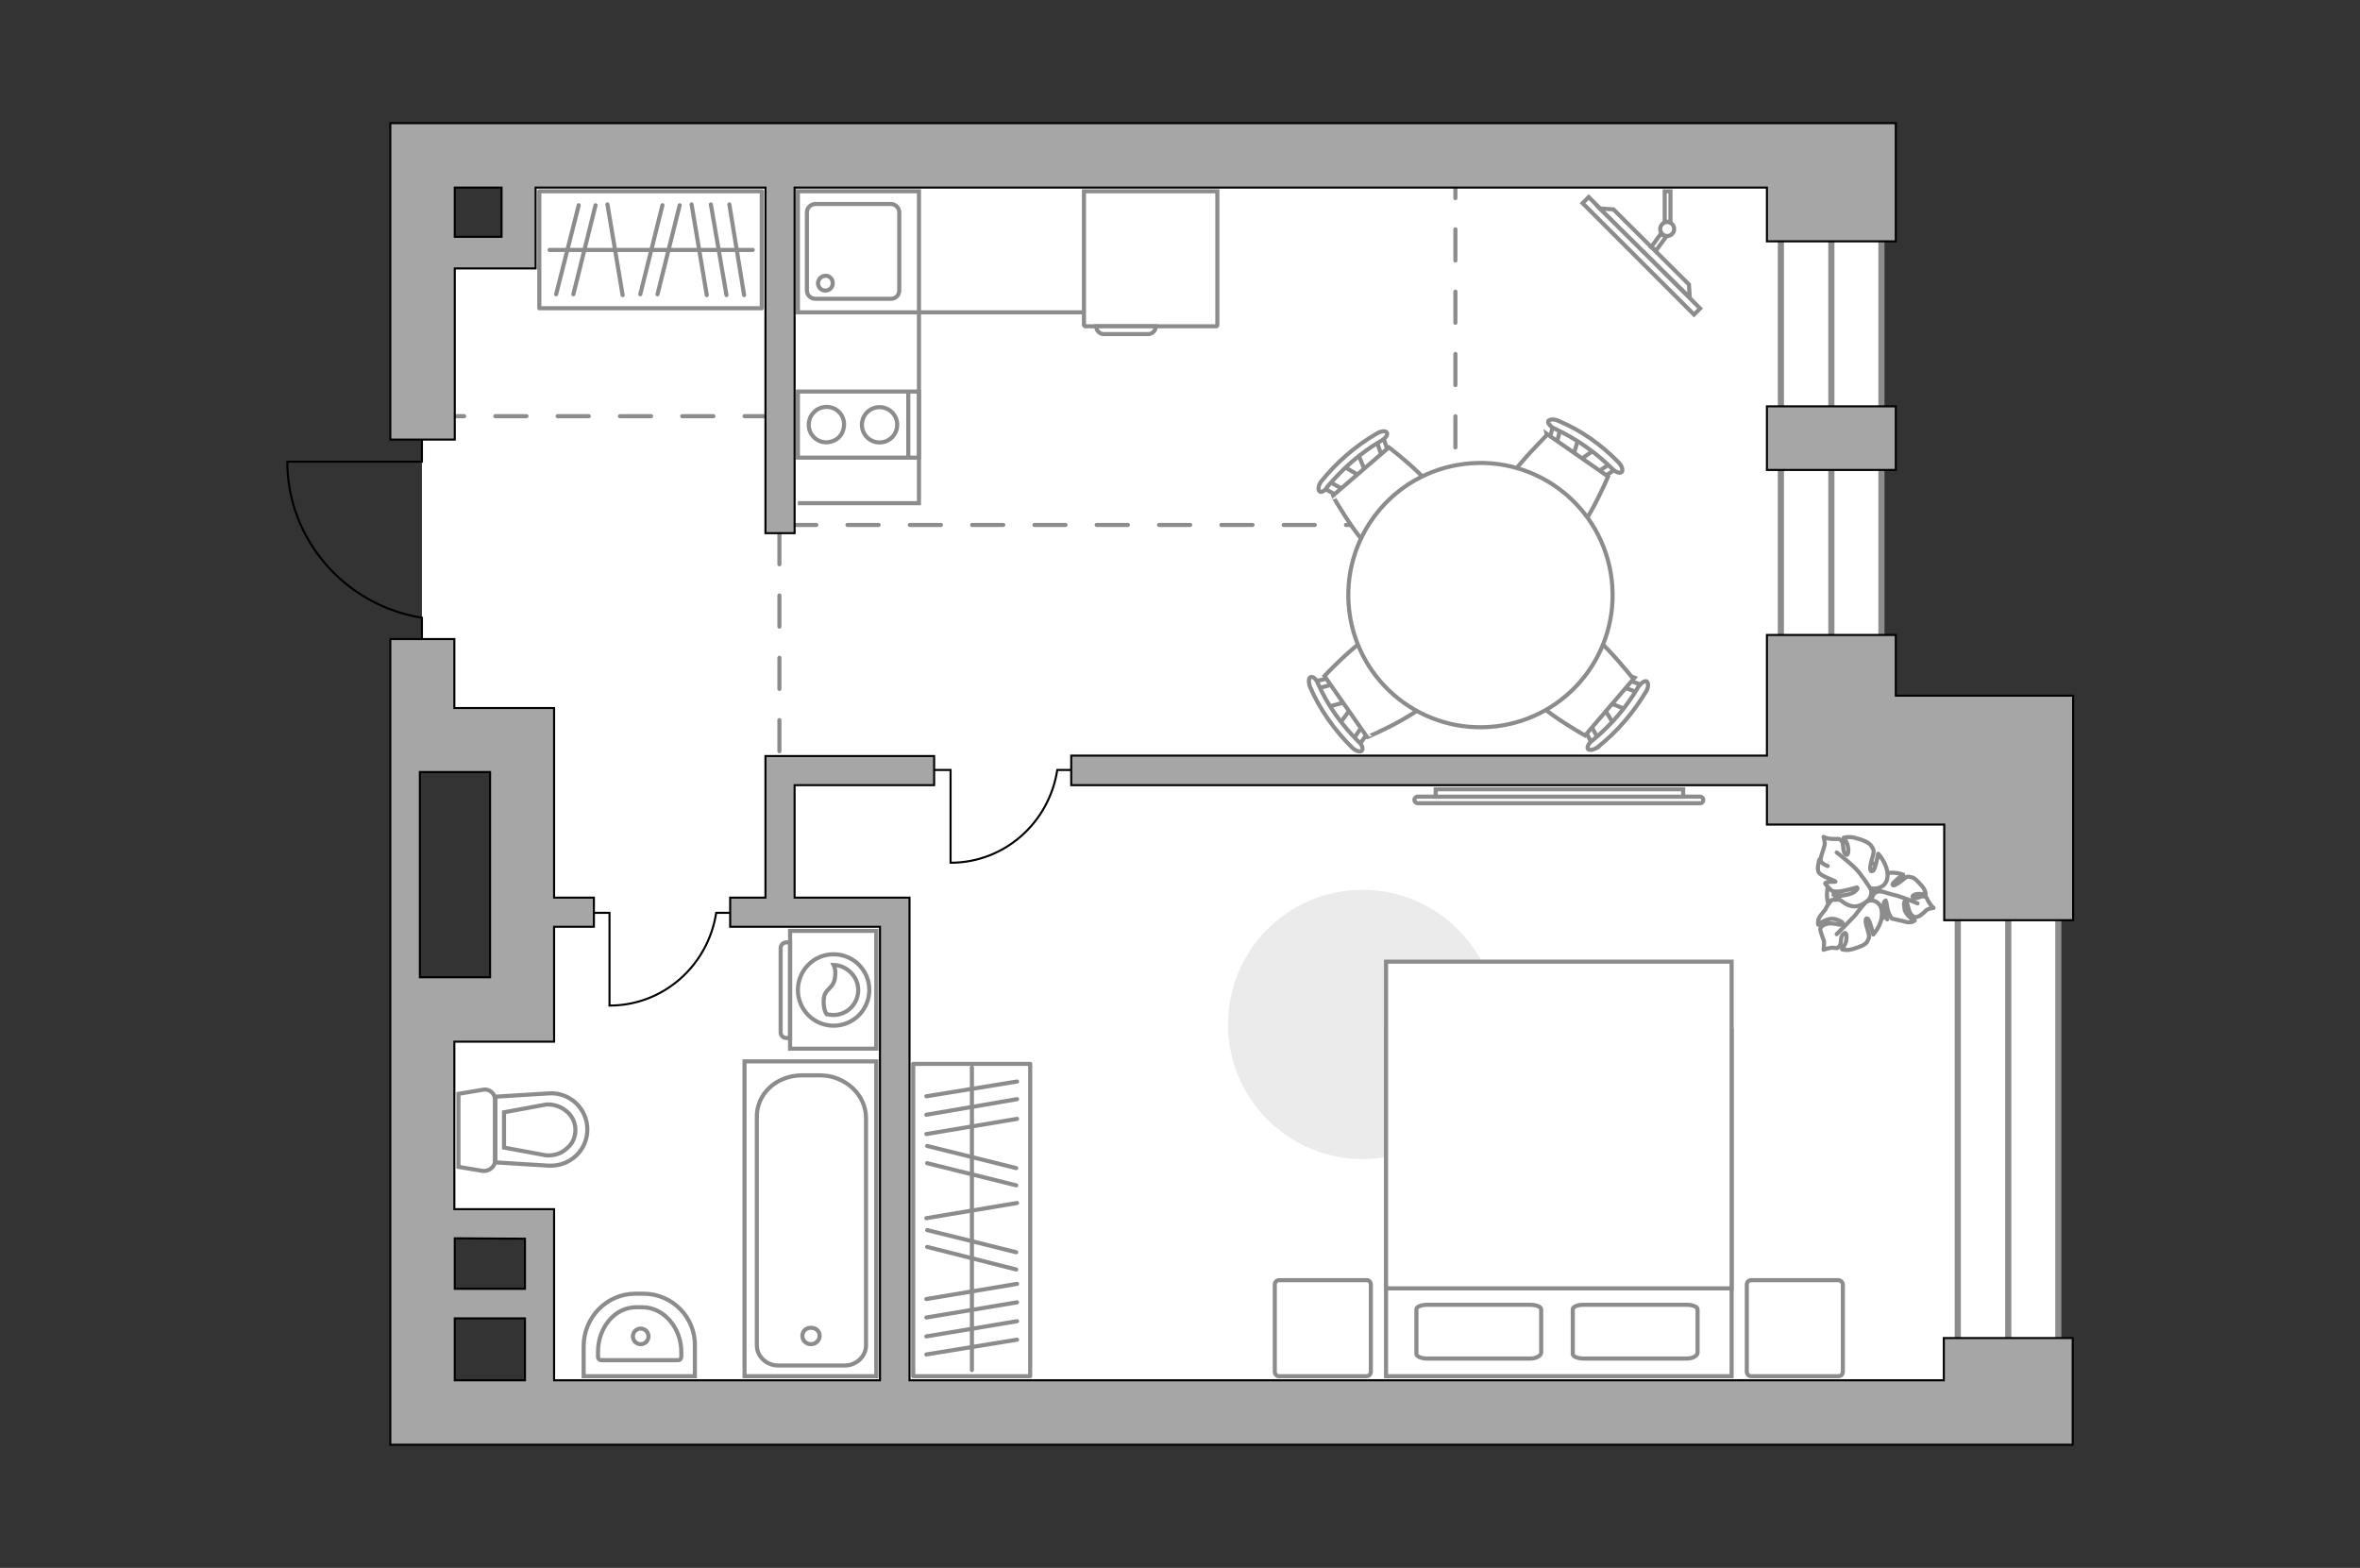 <?xml version="1.0" encoding="utf-8"?>
<!-- Generator: Adobe Illustrator 21.0.0, SVG Export Plug-In . SVG Version: 6.00 Build 0)  -->
<svg version="1.1" id="Слой_1" xmlns="http://www.w3.org/2000/svg" xmlns:xlink="http://www.w3.org/1999/xlink" x="0px" y="0px"
	 viewBox="0 0 575 382" style="enable-background:new 0 0 575 382;" xml:space="preserve">
<rect x="0" y="0" width="575" height="382" fill="#333333" stroke="none"/>
<style type="text/css">
	.st0{fill:#FFFFFF;}
	.st1{fill:#FFFFFF;stroke:#8C8C8C;stroke-width:1.5;stroke-linecap:round;stroke-miterlimit:10;}
	.st2{fill:none;stroke:#8C8C8C;stroke-width:1.5;stroke-linecap:round;stroke-miterlimit:10;}
	.st3{fill:none;stroke:#8C8C8C;stroke-linecap:round;stroke-linejoin:round;stroke-miterlimit:10;stroke-dasharray:7.591;}
	.st4{fill:none;stroke:#000000;stroke-width:0.5;stroke-miterlimit:10;}
	.st5{fill:none;stroke:#8C8C8C;stroke-miterlimit:10;}
	.st6{fill:none;stroke:#8C8C8C;stroke-miterlimit:10;}
	.st7{fill:#FFFFFF;stroke:#8C8C8C;stroke-miterlimit:10;}
	.st8{fill:#A6A6A6;stroke:#000000;stroke-width:0.5;stroke-miterlimit:10;}
	.st9{fill:#EBEBEB;}
	.st10{fill:#FFFFFF;stroke:#8C8C8C;stroke-linecap:round;stroke-linejoin:round;stroke-miterlimit:10;}
	.st11{fill:none;stroke:#8C8C8C;stroke-linecap:round;stroke-linejoin:round;stroke-miterlimit:10;}
	.st12{fill:#FFFFFF;stroke:#8C8C8C;stroke-width:1;stroke-miterlimit:10.001;}
	.st13{fill:#FFFFFF;fill-opacity:0.1;stroke:#8C8C8C;stroke-miterlimit:10;}
	.st14{fill:#FFFFFF;stroke:#8C8C8C;stroke-miterlimit:9.998;}
</style>
<g id="bg">
	<polygon class="st0" points="446.1,37.7 126.5,37.7 126.5,61.1 102.8,61.1 102.8,180.4 127.1,180.4 127.1,245.8 102.8,245.8 
		102.8,298 131.4,298 131.4,344.3 102.8,344.3 102.8,344.3 489.3,344.3 489.3,184.3 446.1,184.3 	"/>
</g>
<g id="windows">
	<rect x="477" y="187.6" class="st1" width="24.5" height="156.4"/>
	<line class="st2" x1="489.3" y1="187.6" x2="489.3" y2="344.3"/>
	<rect x="433.9" y="36.1" class="st1" width="24.5" height="156.4"/>
	<line class="st2" x1="446.2" y1="36.1" x2="446.2" y2="192.8"/>
</g>
<g id="plan">
	<g>
		<g id="пунктир">
			<line class="st3" x1="189" y1="101.4" x2="107.9" y2="101.4"/>
			<line class="st3" x1="189.9" y1="129.9" x2="189.9" y2="187.6"/>
			<polyline class="st3" points="191.3,127.9 354.6,127.9 354.6,37.7 			"/>
		</g>
		<g>
			<path class="st4" d="M102.8,106.8v5.7H70c0,19.1,14.3,35.1,32.8,38v5.1"/>
			<path class="st4" d="M144.5,222.4h4V245c13.1,0,24-9.7,26-22.6h3.4"/>
			<path class="st4" d="M227.6,187.6h4v22.6c13.1,0,24-9.7,26-22.6h3.4"/>
		</g>
	</g>
	<g>
		<g>
			<g>
				<rect x="194.4" y="95.4" class="st5" width="29.5" height="16.1"/>
			</g>
			<line class="st5" x1="221.3" y1="95.3" x2="221.3" y2="111.5"/>
			<ellipse class="st6" cx="214.3" cy="103.5" rx="4.3" ry="4.3"/>
			<path class="st5" d="M197.5,101.5c-1.8,3.9,2,7.6,5.8,5.8c0.8-0.4,1.5-1,1.9-1.9c1.8-3.9-2-7.6-5.8-5.8
				C198.6,100,198,100.7,197.5,101.5z"/>
		</g>
		<g>
			<g>
				<rect x="194.4" y="46.6" class="st5" width="29.5" height="29.5"/>
			</g>
			<path class="st5" d="M196.6,51.7v19.1c0,1.1,0.9,2,2.1,2h18.4c1.1,0,2-0.9,2-2V51.7c0-1-0.9-2-2-2h-18.4
				C197.5,49.7,196.6,50.7,196.6,51.7z"/>
			<path class="st5" d="M202.9,69c0,1-0.8,1.8-1.8,1.8s-1.8-0.8-1.8-1.8c0-0.9,0.8-1.8,1.8-1.8C202,67.1,202.9,67.9,202.9,69z"/>
		</g>
		<g>
			<rect x="181.4" y="258.6" class="st5" width="32.1" height="76.7"/>
			<path class="st5" d="M184.4,272.4v55.4c0,2.7,2.4,4.9,5.2,4.9h16.2c2.8,0,5.2-2.2,5.2-4.9v-55.4c0-5.7-5.1-10.4-11.2-10.4h-4.4
				C189.1,262,184.2,266.6,184.4,272.4z"/>
			<path class="st5" d="M197.6,327.5c1.2,0,2.1-1,2.1-2c0-1.2-0.9-2-2.1-2s-2.1,0.8-2.1,2C195.5,326.6,196.4,327.5,197.6,327.5z"/>
		</g>
		<g>
			<path id="Vector_134_1_" class="st7" d="M169.3,328v7.3h-27.1V328c0-7,5.6-12.8,12.6-12.8h2C163.8,315.2,169.5,321,169.3,328z"/>
			<path id="Vector_133_1_" class="st7" d="M166,329.4v1.1c0,0.5-0.3,0.9-0.8,0.9h-18.7c-0.4,0-0.8-0.3-0.8-0.9v-1.1
				c0-6,4.1-10.9,9.3-10.9h1.5C161.7,318.5,166,323.5,166,329.4z"/>
			<circle class="st7" cx="156.1" cy="325.6" r="1.9"/>
		</g>
		<g>
			<path id="wc_1_" class="st7" d="M133.1,281.4"/>
			<g id="Group_26_1_">
				<path id="Vector_130_1_" class="st7" d="M117.7,285.3l-6-1v-17.8l6-1c1.4-0.3,2.9,0.8,2.9,2.4v15
					C120.6,284.2,119.2,285.4,117.7,285.3z"/>
				<path id="Vector_131_1_" class="st7" d="M133.6,284l-12.9-0.8v-16l12.9-0.8c5.2-0.4,9.5,3.7,9.5,8.8S138.8,284.3,133.6,284z"/>
				<path id="Vector_132_1_" class="st7" d="M122.8,279.6l10.3,1.9c1.9,0.1,3.6-0.4,5-1.7c1.4-1.1,2.1-2.8,2.1-4.5s-0.7-3.3-2.1-4.5
					c-1.4-1.2-3.2-1.8-5-1.7l-10.3,1.9V279.6z"/>
			</g>
		</g>
		<path class="st8" d="M505,352v-26h-31.4v10.3h-252V218.7h-28v-27.4h34v-7.1h-41.1v34.5h-8.6v7.1h36.5v110.5H135v-41.7h-24.3v-40.8
			H135v-28h9.7v-7.1H135v-46.2h-24.3v-16.8H95.1V352H505z M110.8,336.3v-15.1h17.1v15.1H110.8z M127.9,301.8V314h-17.1v-12.3
			L127.9,301.8L127.9,301.8z M119.4,238.1h-17.1v-50h17.1V238.1z"/>
		<g>
			<path class="st8" d="M430.5,45.7v13.1h31.4V30H95.1v77.1h15.7V65.4h19.7V45.7h56v84.2h7.1V45.7H430.5z M122.2,57.7h-11.4v-12
				h11.4V57.7z"/>
			<rect x="430.5" y="99" class="st8" width="31.4" height="15.5"/>
			<polygon class="st8" points="461.9,169.5 461.9,154.7 430.5,154.7 430.5,184.1 261,184.1 261,191.3 430.5,191.3 430.5,200.9 
				473.7,200.9 473.7,224.2 505.1,224.2 505.1,169.5 			"/>
		</g>
	</g>
</g>
<g id="furniture">
	<g>
		<path id="Vector_8_2_" class="st7" d="M264.1,79.2V46.6h32.5v32.6c0,0.2-0.2,0.3-0.3,0.3h-31.9C264.4,79.5,264.2,79.4,264.1,79.2z
			"/>
		<path id="Vector_9_2_" class="st7" d="M279.5,81.4H269c-1.1,0-1.9-0.8-1.9-1.9h14.5C281.6,80.6,280.7,81.5,279.5,81.4z"/>
	</g>
	<path id="Vector_1_" class="st9" d="M364.8,249.6c0,18.1-14.7,32.8-32.8,32.8s-32.8-14.7-32.8-32.8s14.6-32.8,32.8-32.8
		C350.1,216.8,364.9,231.6,364.8,249.6z"/>
	<g>
		<rect x="131.4" y="46.6" class="st10" width="54.2" height="28.5"/>
		<line class="st11" x1="148" y1="49.8" x2="151.7" y2="71.9"/>
		<line class="st11" x1="168.5" y1="49.8" x2="172.2" y2="71.9"/>
		<line class="st11" x1="173.2" y1="49.8" x2="177" y2="71.9"/>
		<line class="st11" x1="177.7" y1="49.8" x2="181.3" y2="71.9"/>
		<line class="st11" x1="161.4" y1="50" x2="156" y2="71.7"/>
		<line class="st11" x1="165.6" y1="50" x2="160.2" y2="71.7"/>
		<line class="st11" x1="141" y1="50" x2="135.5" y2="71.7"/>
		<line class="st11" x1="145.1" y1="50" x2="139.7" y2="71.7"/>
		<line class="st11" x1="133.9" y1="60.9" x2="183.4" y2="60.9"/>
	</g>
	<g>
		<rect x="222.5" y="259.2" class="st10" width="28.5" height="76.1"/>
		<line class="st11" x1="225.7" y1="325.6" x2="247.8" y2="321.9"/>
		<line class="st11" x1="225.7" y1="330" x2="247.8" y2="326.4"/>
		<line class="st11" x1="225.7" y1="296.8" x2="247.8" y2="293.1"/>
		<line class="st11" x1="225.7" y1="321" x2="247.8" y2="317.3"/>
		<line class="st11" x1="225.7" y1="316.5" x2="247.8" y2="312.8"/>
		<line class="st11" x1="225.7" y1="276.3" x2="247.8" y2="272.6"/>
		<line class="st11" x1="225.7" y1="271.6" x2="247.8" y2="267.8"/>
		<line class="st11" x1="225.7" y1="267.1" x2="247.8" y2="263.5"/>
		<line class="st11" x1="225.9" y1="283.4" x2="247.6" y2="288.8"/>
		<line class="st11" x1="225.9" y1="279.2" x2="247.6" y2="284.6"/>
		<line class="st11" x1="225.9" y1="303.8" x2="247.6" y2="309.3"/>
		<line class="st11" x1="225.9" y1="299.7" x2="247.6" y2="305.1"/>
		<line class="st11" x1="236.8" y1="333.8" x2="236.8" y2="260.1"/>
	</g>
	<g>
		<g id="Group_2_8_">
			<g id="Group_3_8_">
				<path id="Vector_10_8_" class="st7" d="M327.3,113.6l4.6,2.7l1-0.8l-2-4.9L327.3,113.6z"/>
			</g>
			<g id="Group_4_8_">
				<path id="Vector_11_8_" class="st7" d="M337.9,111c0.4-0.2,0.4-0.7,0.3-0.9l-1.4-4.2c-0.1-0.4-0.5-0.5-1-0.2s-0.7,0.8-0.6,1.1
					l1.4,4.2c0.1,0.4,0.5,0.5,1,0.2C337.8,111.2,337.9,111.2,337.9,111z"/>
			</g>
			<g id="Group_5_8_">
				<path id="Vector_12_8_" class="st7" d="M327,120.4c0.1-0.1,0.1-0.1,0.2-0.1c0.4-0.4,0.3-0.8,0-1.1l-3.8-2.1
					c-0.4-0.1-0.9,0.1-1.3,0.5s-0.3,0.8,0,1.1l3.8,2.1C326,120.9,326.6,120.8,327,120.4z"/>
			</g>
			<path id="Vector_13_8_" class="st7" d="M338.5,136.8c4.5,0.3,13.3-7.2,13.7-11.8c0.4-5.3-13.8-16-13.8-16l-13.7,11.8
				C324.7,120.7,333.3,136.4,338.5,136.8z"/>
			<path id="Vector_14_8_" class="st7" d="M323.4,118.6c3.7-4.4,8.1-8.3,13.1-11.2c1.1-0.6,1.7-1.5,1.4-2c-0.3-0.5-1.4-0.4-2.4,0.2
				c-5.2,3-9.8,7-13.6,11.7c-0.7,0.9-0.8,2.1-0.4,2.4C321.8,120.1,322.9,119.6,323.4,118.6z"/>
		</g>
		<g id="Group_2_5_">
			<g id="Group_3_5_">
				<path id="Vector_10_5_" class="st7" d="M396.3,172.9l-5-2l-0.9,1l2.8,4.6L396.3,172.9z"/>
			</g>
			<g id="Group_4_5_">
				<path id="Vector_11_5_" class="st7" d="M386.4,177c-0.3,0.3-0.3,0.7-0.2,1l2.1,3.9c0.2,0.4,0.6,0.4,1.1,0.1
					c0.5-0.4,0.6-0.9,0.4-1.2l-2.1-3.9c-0.2-0.4-0.6-0.4-1.1-0.1C386.5,176.8,386.5,176.9,386.4,177z"/>
			</g>
			<g id="Group_5_5_">
				<path id="Vector_12_5_" class="st7" d="M395.7,166.2c-0.1,0.1-0.1,0.1-0.2,0.2c-0.3,0.5-0.2,0.9,0.2,1.1l4.2,1.5
					c0.4,0.1,0.9-0.2,1.2-0.7c0.3-0.5,0.2-0.9-0.2-1.1l-4.2-1.5C396.4,165.6,396.1,165.7,395.7,166.2z"/>
			</g>
			<path id="Vector_13_5_" class="st7" d="M382,151.6c-4.5,0.3-12.1,9.2-11.9,13.7c0.5,5.3,16.1,13.9,16.1,13.9l11.8-13.8
				C397.8,165.4,387.2,151.3,382,151.6z"/>
			<path id="Vector_14_5_" class="st7" d="M399.2,167.3c-2.9,5-6.7,9.4-11.2,13.1c-1,0.7-1.4,1.7-1.1,2.1c0.4,0.4,1.5,0.2,2.4-0.5
				c4.7-3.7,8.7-8.4,11.8-13.6c0.6-0.9,0.5-2.1,0.1-2.4C400.8,165.8,399.9,166.3,399.2,167.3z"/>
		</g>
		<g id="Group_2_4_">
			<g id="Group_3_4_">
				<path id="Vector_10_4_" class="st7" d="M326.4,176.3l3.2-4.3l-0.8-1.2l-5.2,1.4L326.4,176.3z"/>
			</g>
			<g id="Group_4_4_">
				<path id="Vector_11_4_" class="st7" d="M324.9,165.6c-0.3-0.4-0.7-0.5-1-0.4l-4.3,1c-0.4,0.1-0.6,0.5-0.3,1
					c0.3,0.5,0.7,0.8,1,0.7l4.3-1.1c0.4-0.1,0.6-0.5,0.3-1C325,165.7,324.9,165.6,324.9,165.6z"/>
			</g>
			<g id="Group_5_4_">
				<path id="Vector_12_4_" class="st7" d="M332.9,177.4c0-0.1-0.1-0.1-0.1-0.2c-0.3-0.4-0.8-0.4-1-0.1l-2.5,3.6
					c-0.2,0.4-0.1,1,0.4,1.4c0.3,0.4,0.8,0.4,1,0.1l2.5-3.6C333.4,178.2,333.3,177.7,332.9,177.4z"/>
			</g>
			<path id="Vector_13_4_" class="st7" d="M350.5,167.4c0.8-4.5-6-14-10.4-14.9c-5.3-0.9-17.4,12.2-17.4,12.2l10.4,14.9
				C333.1,179.6,349.6,172.7,350.5,167.4z"/>
			<path id="Vector_14_4_" class="st7" d="M330.9,180.6c-4-4-7.5-8.8-9.8-14.1c-0.4-1.1-1.3-1.8-1.8-1.5c-0.5,0.1-0.5,1.3-0.1,2.4
				c2.4,5.5,6,10.6,10.3,14.8c0.8,0.8,2,1.1,2.3,0.7C332.2,182.5,331.9,181.4,330.9,180.6z"/>
		</g>
		<g id="Group_2_3_">
			<g id="Group_3_3_">
				<path id="Vector_10_3_" class="st7" d="M384.6,106.7l-1.5,5.1l1.1,0.8l4.4-3.1L384.6,106.7z"/>
			</g>
			<g id="Group_4_3_">
				<path id="Vector_11_3_" class="st7" d="M389.6,116.2c0.3,0.3,0.8,0.3,1,0.1l3.6-2.4c0.4-0.3,0.4-0.7-0.1-1.1
					c-0.3-0.4-0.9-0.5-1.1-0.3l-3.6,2.4c-0.4,0.3-0.4,0.7,0.1,1.1C389.5,116.1,389.5,116.2,389.6,116.2z"/>
			</g>
			<g id="Group_5_3_">
				<path id="Vector_12_3_" class="st7" d="M378,108c0.1,0.1,0.1,0.1,0.2,0.2c0.6,0.3,0.9,0.1,1.1-0.3l1.1-4.3
					c0.1-0.4-0.2-0.9-0.7-1c-0.6-0.3-0.9-0.1-1.1,0.3l-1.1,4.3C377.4,107.4,377.5,107.8,378,108z"/>
			</g>
			<path id="Vector_13_3_" class="st7" d="M364.9,123.3c0.8,4.4,10.4,11.1,14.8,10.3c5.2-1,12.1-17.5,12.1-17.5L377,105.8
				C377.1,106.1,364,118.1,364.9,123.3z"/>
			<path id="Vector_14_3_" class="st7" d="M378.7,104.4c5.2,2.4,10.1,5.8,14.2,9.9c0.8,0.8,1.9,1.1,2.2,0.7c0.4-0.3,0.1-1.5-0.7-2.3
				c-4.2-4.3-9.2-7.9-14.8-10.2c-1.1-0.5-2.1-0.3-2.4,0.1C377,103,377.8,104,378.7,104.4z"/>
		</g>
		<g>
			
				<ellipse transform="matrix(0.993 -0.117 0.117 0.993 -14.46 43.01)" class="st12" cx="360.7" cy="145.2" rx="32.2" ry="32.2"/>
		</g>
	</g>
	<g>
		<path class="st7" d="M414.2,194.1c0.4,0,0.8,0.3,0.8,0.8c0,0.4-0.3,0.8-0.8,0.8h-68.8c-0.4,0-0.8-0.4-0.8-0.8
			c0-0.4,0.3-0.8,0.8-0.8H414.2z"/>
		<rect x="349.8" y="192.3" class="st7" width="60.3" height="1.8"/>
	</g>
	<g>
		<g>
			<path class="st7" d="M192.5,255.5v-28.7h21v28.7H192.5z"/>
			<path class="st13" d="M190.2,251.5V231c0-0.7,0.6-1.4,1.4-1.4h0.9v23.3h-0.9C190.8,252.9,190.2,252.3,190.2,251.5z"/>
		</g>
		<g>
			<circle class="st7" cx="203.1" cy="241.2" r="8.7"/>
			<path class="st7" d="M200.7,243.6c0.1-3,2.6-2.4,2.8-6c0.1-1.2-0.1-1.9-0.4-2.5c3.2,0.1,6,2.8,6,6.1c0,3.4-2.7,6.1-6.1,6.1
				c-0.4,0-1-0.1-1.6-0.2C200.9,246.4,200.6,245.1,200.7,243.6z"/>
		</g>
	</g>
	<g>
		<path id="Vector_60_1_" class="st7" d="M454.1,209.9c-4.5-0.6-8.4,2.6-8.9,7c-0.6,4.5,2.6,8.3,7,8.9c4.5,0.6,8.3-2.6,8.9-7
			C461.6,214.2,458.5,210.1,454.1,209.9z"/>
		<path class="st10" d="M459,213c2.1-0.9,4.7,0.1,4.7,0.1s-2.6,1.9-2.6,2.4c0.1,0.5,0.9,0.1,2.2-0.9c1.3-1.1,1.4-1.1,2.2-0.9
			c0.9,0,1.8,1.1,2.7,2.1c0.9,0.9,1,2.1,1,2.1s-0.9-0.1-1.8-0.1s-1.9,0.5-1.2,1c0.8,0.3,1.9-0.6,2.6-0.4c0.9,0.3,0.5,0.4,1.1,1.3
			c0.6,1.1,1.2,1.5,1.2,1.5s-1.3,0.2-1.7,0.5c-0.4,0.4-1.5,1.5-2.1,1.6c-0.6,0.3-1.2,0.2-1.8-0.7s-0.7-2.6-1-2.9s-0.8-0.3-0.5,1.5
			c0.1,1.9,2.5,3.1,2.5,3.1s-0.5,0.4-1.2,0.4c-1,0.1-2-0.5-2.3-0.4c-0.2-0.1-2.1-0.5-2.1-0.5s-0.1-0.1-0.6-1.1
			c-0.5-0.9-0.7-3.2-0.8-3.3c-0.1,0.1-0.5,0-0.6,1.2c0,1.2,0.9,3.4,0.9,3.4s0-0.1-2.1-1.3s-1.9-2.8-1.5-4.2c0.5-1.5,1.9-1.3,1.9-1.3
			C457.2,216.2,456.8,214.1,459,213z"/>
		<path class="st11" d="M454.4,217.1c1.2-0.3,2.6-0.3,3.7,0c0.9,0.2,2.9,0.9,4,1.1c1.8,0.5,5.1,1.9,5.1,1.9"/>
		<path class="st10" d="M458.5,222.9c0,2.5-2.1,4.8-2.1,4.8s-0.8-3.6-1.4-3.9c-0.6-0.3-0.6,0.8,0,2.6c0.6,2,0.4,2,0,2.9
			s-1.9,1.4-3.5,1.9c-1.5,0.5-2.7,0.1-2.7,0.1s0.7-0.9,1-2c0.2-1.2,0.1-2.5-0.6-1.8c-1,0.7-0.4,2.3-1,3c-0.7,0.8-0.6,0.4-1.9,0.4
			c-1.3,0.2-2,0.5-2,0.5s0.2-1.5,0.1-2.1c-0.2-0.6-0.9-2.4-0.9-2.9s0.5-1,1.6-1.3c1-0.4,3.2,0.3,3.5,0.2c0.5-0.1,0.8-0.7-1.3-1.3
			c-2-0.7-4.3,1.3-4.3,1.3s-0.2-0.9,0.2-1.6c0.4-0.9,1.5-1.9,1.6-2.2c0.1-0.5,1.4-2.2,1.4-2.2s0.3-0.1,1.6-0.1
			c1.4-0.1,4,0.7,4.1,0.7c0,0,0.3-0.7-1-1.2c-1.5-0.7-4.2-0.7-4.2-0.7s0.1-0.1,2.3-1.5c2.1-1.4,3.8-0.8,5.2,0.5
			c1.4,1.3,0.6,2.7,0.6,2.7C456.1,218.9,458.7,219.6,458.5,222.9z"/>
		<path class="st11" d="M456.7,215.4c-0.1,1.4-0.9,2.9-1.7,3.9c-0.7,0.8-2.3,2.7-3,3.7c-1.5,1.6-4.5,4.6-4.5,4.6"/>
		<g>
			<path class="st10" d="M443.3,209.4c0,0-0.7,2.2-0.2,3.1c0.5,1,4,2,4.1,2.3c0.2,0.1-2.2-0.1-2.5,0.4c0,0.4,1.6,1.8,1.6,1.8
				s0.2,0.3,1.7,0.2c1.6-0.1,4.3-1,4.4-1c0.2,0.1,0.5,0.4-0.9,1.3c-1.3,0.7-4.4,0.9-4.4,0.9s0.1,0,2.4,1.7c2.4,1.4,4,0.6,5.6-0.7
				c1.4-1.4,0.6-3,0.6-3c1.4,0.4,4.2-0.2,4.2-3.1c0-2.9-2.3-5.3-2.3-5.3s-0.7,4-1.3,4.2c-0.8,0.4-0.8-0.9-0.2-2.9
				c0.6-2,0.5-2.2-0.1-3.1c-0.5-0.9-2.2-1.6-3.8-2c-1.6-0.5-3-0.1-3-0.1s0.7,0.8,1,2s0.1,2.7-0.6,2s-0.3-2.4-0.9-3.2
				c-0.7-0.8-0.8-0.4-2.1-0.5c-1.4,0-2.3-0.5-2.3-0.5s0.5,1.6,0.2,2.2c-0.1,0.6-0.9,2.6-0.9,3.2c-0.1,0.7,0.6,1.3,1.7,1.7"/>
			<path class="st11" d="M455.8,216.6c-0.9-1.4-2.1-3.1-2.9-4.1c-1.2-1.6-5.4-4.8-5.4-4.8"/>
		</g>
	</g>
	<line class="st5" x1="264.1" y1="76.1" x2="223.9" y2="76.1"/>
	<g>
		<g>
			<path id="Vector_98_2_" class="st7" d="M337.7,251h84.2v84.3h-84.2V251L337.7,251z"/>
			<path id="Vector_99_2_" class="st7" d="M421.9,234.3h-84.2v79.6h74.2h10v-10.7L421.9,234.3L421.9,234.3z"/>
			<path id="Vector_100_2_" class="st11" d="M372.8,331h-25c-1.5,0-2.7-0.5-2.7-1.1V319c0-0.6,1.1-1.1,2.7-1.1h25
				c1.5,0,2.7,0.5,2.7,1.1v10.6C375.4,330.4,374.2,331,372.8,331z"/>
			<path id="Vector_101_2_" class="st11" d="M410.9,331h-25c-1.5,0-2.7-0.5-2.7-1.1V319c0-0.6,1.1-1.1,2.7-1.1h25
				c1.5,0,2.7,0.5,2.7,1.1v10.6C413.5,330.4,412.4,331,410.9,331z"/>
		</g>
		<g>
			<path id="Vector_5_2_" class="st10" d="M449,313v21.2c0,0.6-0.4,1.1-1.1,1.1h-21.2c-0.6,0-1.1-0.4-1.1-1.1V313
				c0-0.6,0.4-1.1,1.1-1.1h21.2C448.4,311.9,449,312.4,449,313z"/>
			<path id="Vector_5_1_" class="st10" d="M334,313v21.2c0,0.6-0.4,1.1-1.1,1.1h-21.2c-0.6,0-1.1-0.4-1.1-1.1V313
				c0-0.6,0.4-1.1,1.1-1.1H333C333.6,311.9,334,312.4,334,313z"/>
		</g>
	</g>
	<polyline class="st5" points="223.9,76.1 223.9,122.6 194.4,122.6 	"/>
	<g>
		
			<rect x="398.9" y="43.1" transform="matrix(0.707 -0.707 0.707 0.707 73.097 301.051)" class="st14" width="2.1" height="38.4"/>
		<polygon class="st7" points="411.5,69.3 393.1,51 389.8,50.8 411.7,72.5 		"/>
		<g>
			<path class="st7" d="M406.2,54c0.2,0,0.6,0.1,0.8,0.2v-7.6h-1.4V54C405.7,54,406,54,406.2,54z"/>
			<path class="st7" d="M406,57.6c-0.5-0.1-1.1-0.4-1.3-0.7l-2.4,3.3l1.2,0.8L406,57.6z"/>
		</g>
		<circle class="st7" cx="406.2" cy="55.8" r="1.7"/>
	</g>
</g>
<g id="points">
	<path id="g1" class="st11" d="M149.8,88.7"/>
	<path id="h1" class="st11" d="M149.8,145.2"/>
	<path id="s1" class="st11" d="M160.2,274.5"/>
	<path id="k1" class="st11" d="M284.4,117.4"/>
	<path id="r1" class="st11" d="M264.1,229.6"/>
</g>
</svg>
